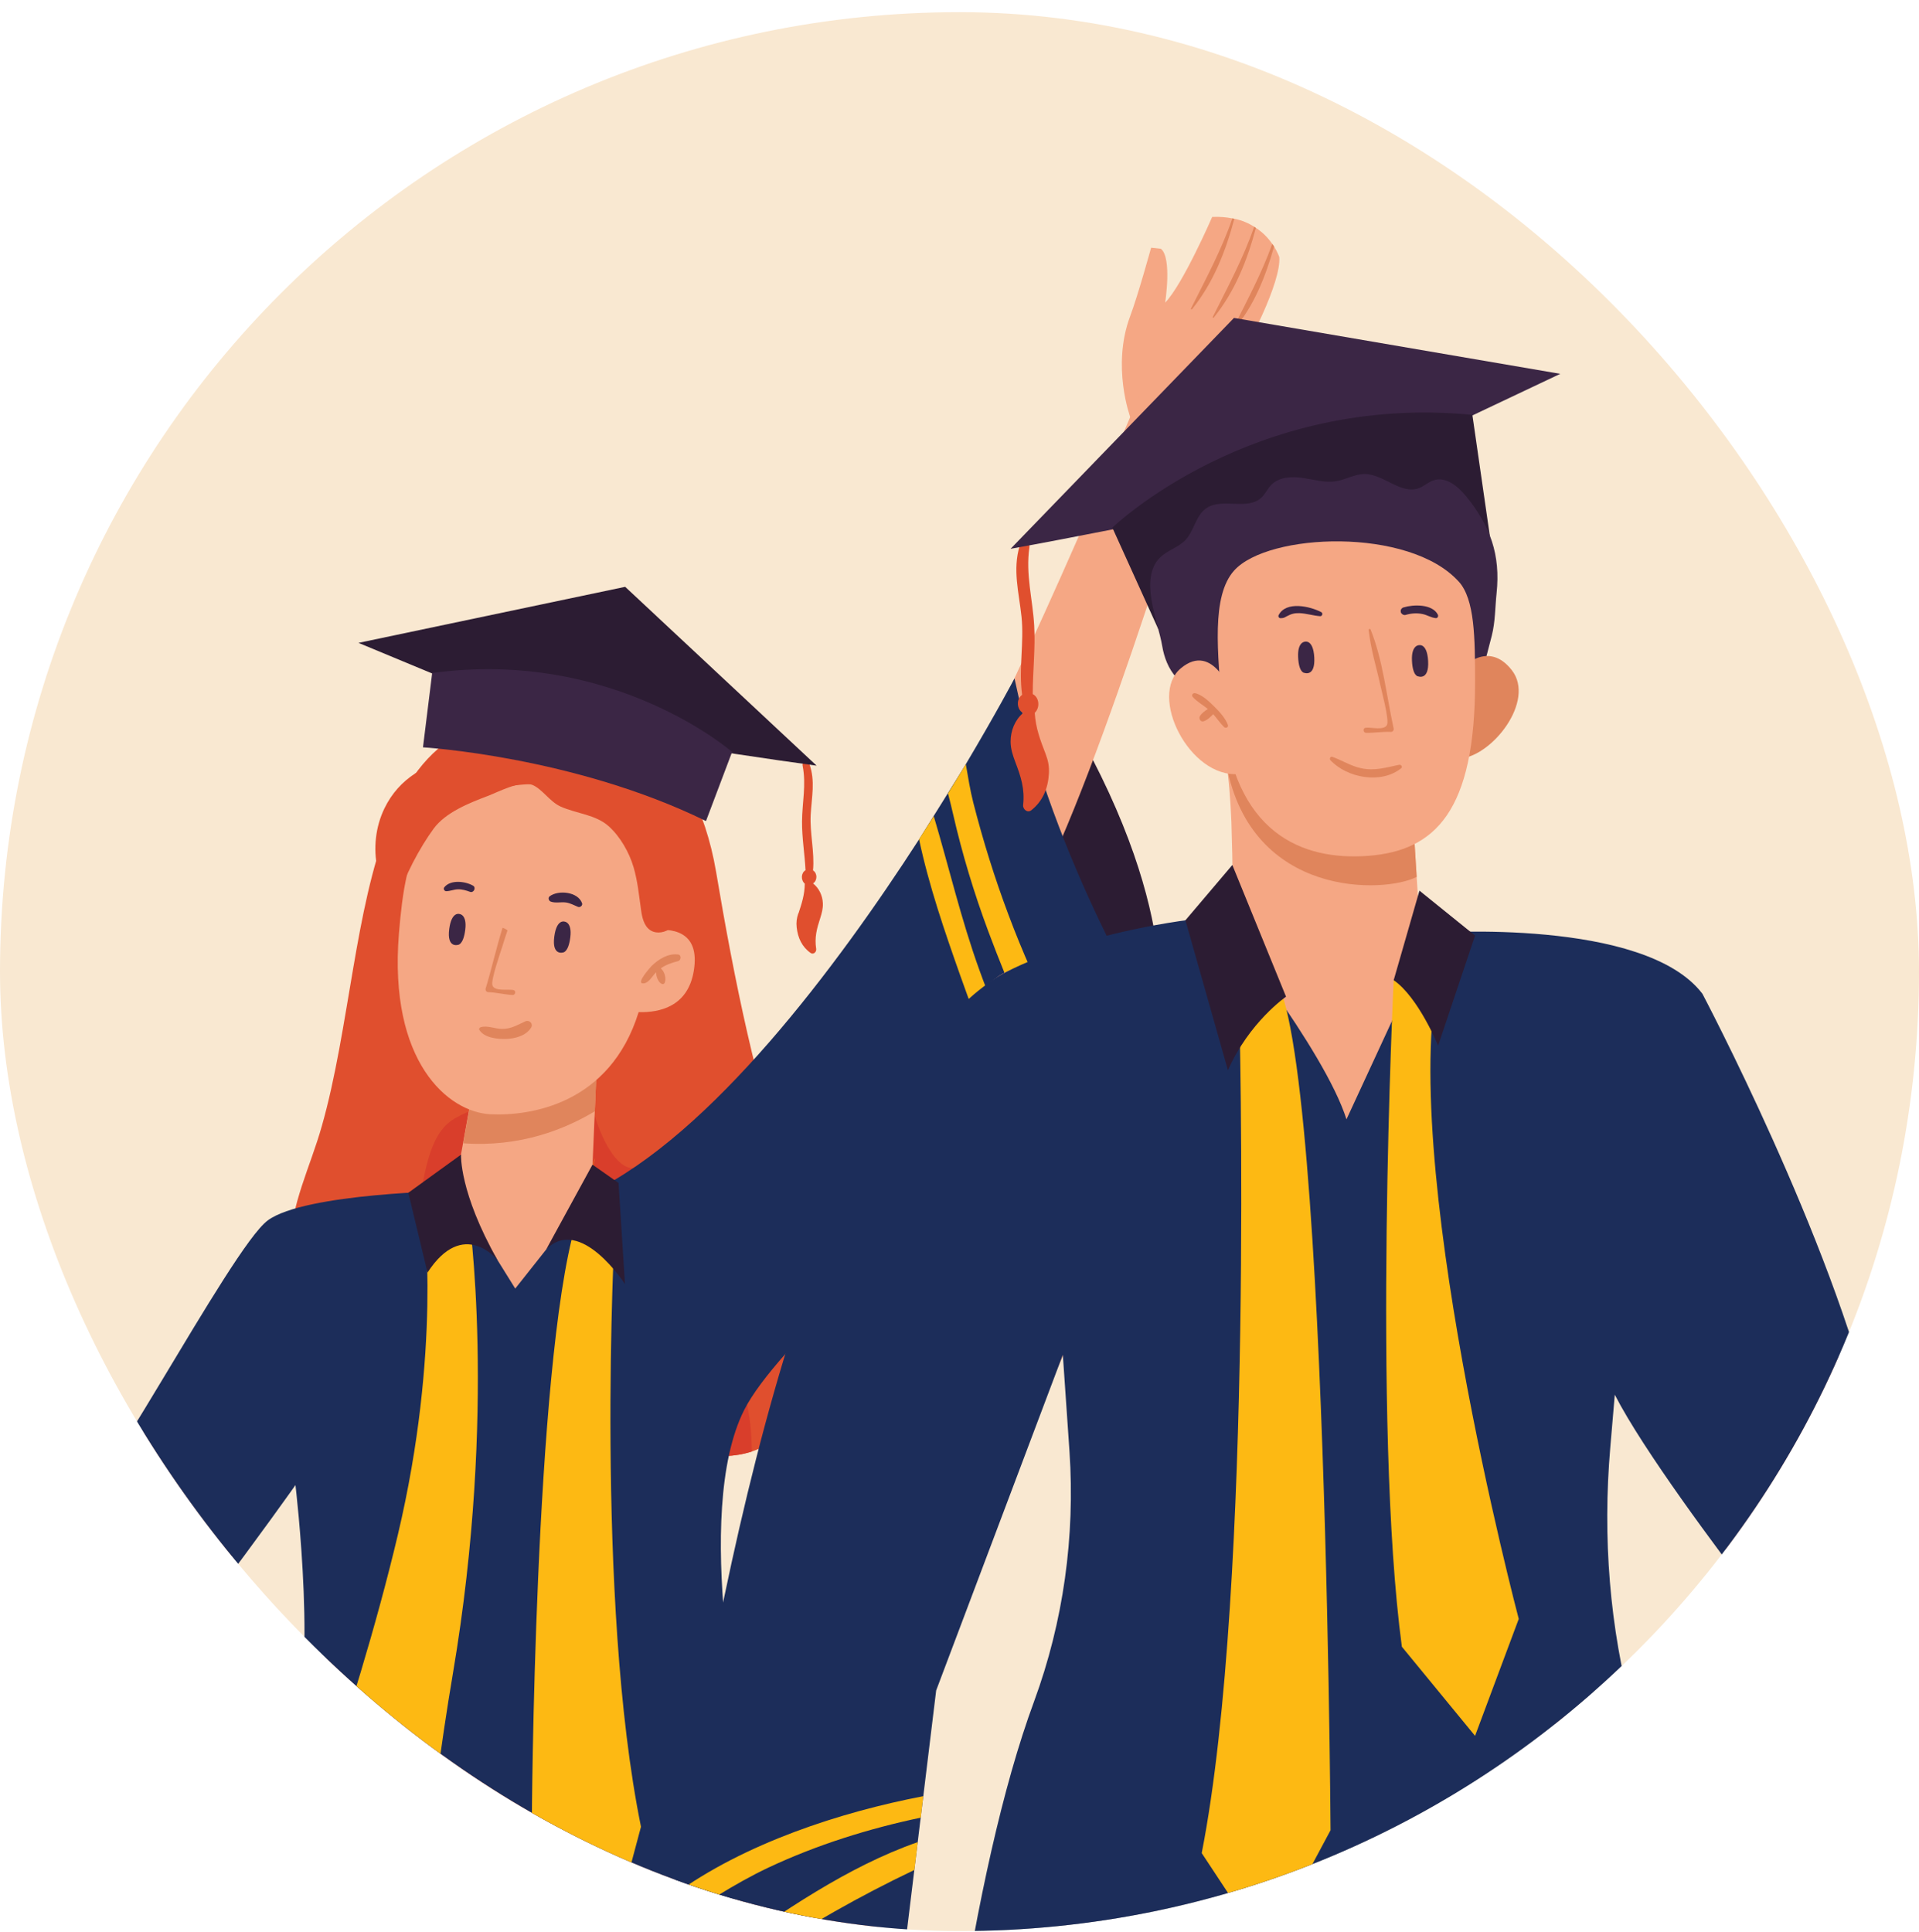 <svg xmlns="http://www.w3.org/2000/svg" fill="none" viewBox="0 0 150 151" height="151" width="150">
<g clip-path="url(#clip0_552_1415)">
<rect fill="#F9E8D1" rx="75" height="150" width="150" y="0.95"></rect>
<g clip-path="url(#clip1_552_1415)">
<path fill="#E04F2E" d="M62.411 71.404C62.677 70.594 62.892 69.948 62.906 69.074C62.586 68.804 62.604 68.227 62.965 68.026C62.901 66.758 62.682 65.49 62.691 64.222C62.7 62.73 63.034 61.348 62.736 59.851C62.668 59.499 63.153 59.398 63.267 59.723C63.743 61.046 63.441 62.314 63.368 63.682C63.29 65.142 63.684 66.589 63.551 68.04C63.908 68.259 63.899 68.836 63.551 69.056C64.023 69.427 64.293 70.003 64.32 70.608C64.338 71.006 64.233 71.39 64.114 71.766C63.844 72.594 63.657 73.281 63.798 74.173C63.835 74.407 63.583 74.649 63.359 74.489C62.686 74.013 62.366 73.313 62.274 72.502C62.228 72.1 62.274 71.775 62.398 71.404H62.411Z"></path>
<path fill="#2C1C33" d="M90.413 80.333C90.413 80.333 92.729 71.962 83.84 56.481L77.785 63.283C77.785 63.283 86.417 82.704 90.409 80.333H90.413Z"></path>
<path fill="#F5A784" d="M35.732 136.669C35.732 136.669 45.962 278.164 45.971 278.292C46.141 280.27 46.122 283.369 46.465 285.273C46.598 286.069 47.001 286.664 47.628 287.099C50.594 290.903 58.233 294.857 58.082 294.683C53.231 289.086 52.906 282.577 52.906 280.952C52.906 280.709 52.915 280.576 52.915 280.576C52.933 280.384 53.057 279.428 53.217 277.954C53.812 272.727 55.075 260.963 55.396 253.589C55.538 250.097 55.606 246.527 55.579 242.998C55.579 242.613 55.569 242.229 55.569 241.858C55.51 235.56 55.588 230.053 55.812 225.202C56.247 215.365 57.176 208.193 58.394 202.439C58.535 201.734 58.719 200.924 58.888 200.027C60.847 189.765 63.813 167.804 60.472 154.878C59.675 151.82 58.828 149.046 57.95 146.552C57.181 144.3 56.398 142.304 55.679 140.56C55.377 139.823 54.714 138.299 54.672 138.198C53.038 134.358 51.715 132.326 51.715 132.326C51.715 132.326 50.695 133.827 47.637 135.072C47.033 135.315 46.356 135.548 45.591 135.759C45.188 135.878 44.786 135.992 44.351 136.093C44.319 136.074 44.291 136.074 44.268 136.093C43.371 136.276 42.373 136.436 41.252 136.537C39.65 136.706 37.824 136.756 35.732 136.669Z"></path>
<path fill="#F5A784" d="M17.239 170.174C17.28 181.283 19.024 193.321 20.337 200.15C20.507 201.047 20.69 201.853 20.823 202.562C21.83 207.272 22.64 212.943 23.125 220.258C23.537 226.24 23.738 233.303 23.67 241.848C23.67 242.274 23.67 242.695 23.661 243.13C23.619 246.773 23.693 250.463 23.862 254.065C24.214 262.176 25.606 274.777 25.949 277.907C26.009 278.383 26.041 278.635 26.041 278.635C26.041 278.635 26.686 288.247 21.097 294.692C21.28 294.692 31.144 289.479 32.545 285.332C32.586 285.231 32.614 285.13 32.627 285.057C32.636 285.025 32.636 285.007 32.646 284.988C32.664 284.856 32.696 284.737 32.705 284.627C32.723 284.375 32.714 284.142 32.696 283.913C32.815 282.004 33.09 280.461 33.25 278.415C33.259 278.242 33.282 278.072 33.291 277.903C33.927 270.328 43.494 136.792 43.494 136.792C42.908 136.825 42.152 136.71 41.255 136.541C39.26 136.165 36.673 135.442 34.261 135.026C31.236 134.472 28.471 134.38 27.441 135.982C26.727 137.072 26 138.243 25.295 139.484C22.69 144.024 20.209 149.421 18.758 155.001C17.651 159.317 17.234 164.626 17.243 170.174H17.239Z"></path>
<path fill="#E04F2E" d="M22.637 97.668C22.577 99.938 23.14 102.135 23.827 104.09C24.454 105.889 25.209 107.582 26.216 108.731C26.852 109.445 27.539 109.917 28.253 110.196C29.828 110.841 31.562 110.631 33.206 110.406C40.621 109.413 47.29 112.535 54.604 113.67C55.977 113.899 57.41 113.899 58.769 113.459C60.001 113.057 61.172 112.288 62.161 110.946C65.983 105.815 63.736 98.24 61.809 92.761C59.126 85.099 57.41 76.686 55.968 68.118C55.149 63.284 52.993 59.183 50.288 57.347C47.473 55.43 45.614 57.21 42.9 57.645C40.648 57.993 38.643 55.952 36.121 57.261C30.665 60.071 28.976 67.678 27.608 75.688C26.88 79.913 26.235 84.239 25.154 88.028C24.257 91.223 22.724 94.102 22.632 97.663L22.637 97.668Z"></path>
<path fill="#D93E2B" d="M28.256 110.2C29.83 110.845 31.565 110.635 33.208 110.41C40.623 109.417 47.292 112.539 54.607 113.674C55.98 113.903 57.413 113.903 58.772 113.463C58.754 112.589 58.712 111.719 58.589 110.882C57.742 104.739 53.183 101.32 52.977 95.017C52.918 93.081 52.996 90.358 51.897 90.028C51.233 89.836 50.666 90.797 50.039 91.145C48.656 91.932 47.325 89.731 46.597 87.566C45.86 85.419 45.182 82.837 43.8 82.05C41.598 80.791 39.722 84.929 37.566 86.38C36.618 87.025 35.538 87.167 34.682 88.142C32.806 90.289 32.957 95.123 31.826 98.473C30.869 101.334 28.952 103.151 28.366 106.291C28.132 107.563 28.146 108.872 28.247 110.2H28.256Z"></path>
<path fill="#F5A784" d="M55.659 140.167C55.343 141.211 54.249 141.476 52.574 141.325C49.59 141.055 46.445 141.485 43.429 141.371C42.138 141.33 40.847 141.257 39.57 141.17C38.27 141.083 36.993 140.977 35.771 140.867C33.62 140.671 31.478 140.369 29.331 140.185C28.265 140.094 27.262 140.213 26.182 140.057C25.99 140.03 25.788 139.998 25.628 139.883C25.239 139.6 25.326 139.005 25.431 138.533C26.246 134.903 25.633 131.402 25.321 127.79C25.01 124.202 25.331 120.755 24.127 117.267C23.866 116.512 23.477 115.395 23.175 114.91C22.653 114.086 22.108 113.116 21.701 112.233C20.547 109.752 20.799 107.275 21.683 104.68C22.342 102.762 22.547 100.927 22.836 99.064C22.95 98.29 23.078 97.512 23.252 96.725C23.642 95.018 25.175 94.464 26.878 94.148C27.459 94.043 28.049 93.956 28.631 93.869C28.924 93.809 29.244 93.754 29.532 93.704C30.599 93.548 31.693 93.425 32.645 93.333C32.887 93.306 33.121 93.283 33.345 93.265C34.618 93.141 35.519 93.082 35.519 93.082L37.222 83.68C37.483 81.025 40.82 80.407 43.474 80.334C45.278 80.297 46.761 80.499 46.761 80.499L46.225 93.201C46.225 93.329 46.866 93.347 48.02 93.406C48.281 93.425 48.574 93.443 48.894 93.457C49.283 93.484 49.727 93.507 50.203 93.553C50.253 93.553 50.327 93.553 50.377 93.562C50.592 93.58 50.812 93.599 51.018 93.622C52.203 93.718 53.636 93.777 54.908 94.088C55.54 94.244 56.08 94.445 56.547 94.72C57.233 95.137 57.742 95.727 57.961 96.583C57.989 96.679 58.002 96.775 58.021 96.876C58.048 97.05 58.071 97.215 58.099 97.389C58.456 100.552 57.371 103.875 56.652 106.873C56.272 108.433 55.975 109.976 55.723 111.537C55.645 112.031 55.48 113.253 55.462 113.368C55.297 114.549 55.16 115.725 55.036 116.915C54.872 118.535 54.734 120.165 54.602 121.813C54.574 122.151 54.515 122.472 54.515 122.81C54.469 125.085 54.295 127.177 54.075 129.397C53.801 132.198 54.831 135.357 55.535 138.03C55.778 138.954 55.81 139.65 55.654 140.158L55.659 140.167Z"></path>
<path fill="#E0855C" d="M36.203 89.368C40.648 89.694 44.177 88.265 46.497 86.865L46.685 82.484L43.476 80.342C40.822 80.411 37.48 81.033 37.224 83.688L36.203 89.373V89.368Z"></path>
<path fill="#F5A784" d="M31.181 72.987C31.446 69.673 31.904 66.863 33.048 65.403C38.088 58.994 48.428 60.784 50.428 65.924C51.078 67.595 51.206 69.948 50.982 72.735C52.314 72.552 54.794 72.635 54.222 75.939C53.746 78.695 51.545 79.162 49.92 79.116C47.677 86.339 41.42 87.249 38.33 87.098C35.039 86.938 30.371 83.016 31.181 72.987Z"></path>
<path fill="#3B2645" d="M35.794 73.858C35.794 73.858 34.91 74.137 35.116 72.608C35.299 71.23 35.913 71.445 35.913 71.445C35.913 71.445 36.517 71.468 36.366 72.677C36.215 73.88 35.794 73.858 35.794 73.858Z"></path>
<path fill="#3B2645" d="M44.005 74.452C44.005 74.452 43.122 74.731 43.328 73.203C43.511 71.825 44.124 72.04 44.124 72.04C44.124 72.04 44.729 72.063 44.578 73.271C44.426 74.475 44.005 74.452 44.005 74.452Z"></path>
<path fill="#E0855C" d="M40.137 77.389C39.702 77.302 38.677 77.517 38.493 77.032C38.342 76.629 39.162 74.327 39.281 73.933C39.409 73.498 39.542 73.114 39.67 72.729C39.633 72.702 39.597 72.665 39.555 72.642C39.464 72.588 39.372 72.551 39.281 72.523C38.791 74.107 38.42 75.769 37.962 77.27C37.921 77.403 38.013 77.549 38.159 77.554C38.805 77.577 39.427 77.741 40.068 77.778C40.283 77.792 40.361 77.439 40.141 77.394L40.137 77.389Z"></path>
<path fill="#3B2645" d="M36.971 69.228C36.362 68.88 35.204 68.743 34.723 69.366C34.636 69.48 34.737 69.663 34.874 69.663C35.186 69.663 35.465 69.526 35.776 69.517C36.115 69.503 36.426 69.599 36.742 69.713C37.026 69.819 37.241 69.384 36.975 69.228H36.971Z"></path>
<path fill="#3B2645" d="M45.498 70.606C45.186 69.704 43.648 69.549 42.966 70.061C42.811 70.18 42.893 70.418 43.053 70.478C43.429 70.615 43.845 70.492 44.243 70.546C44.591 70.597 44.861 70.761 45.182 70.89C45.347 70.958 45.562 70.775 45.498 70.601V70.606Z"></path>
<path fill="#E0855C" d="M41.072 79.834C40.449 80.104 39.969 80.434 39.25 80.429C38.692 80.429 38.101 80.132 37.566 80.296C37.483 80.324 37.414 80.42 37.469 80.507C37.849 81.129 38.902 81.235 39.561 81.212C40.271 81.184 41.122 80.965 41.516 80.324C41.703 80.022 41.378 79.701 41.072 79.834Z"></path>
<path fill="#E04F2E" d="M49.149 61.626L52.792 64.761C53.204 66.752 53.795 68.611 53.401 70.606C53.273 71.252 53.076 71.92 52.618 72.392C52.22 72.799 51.584 73.01 51.062 72.826C50.98 72.799 50.898 72.758 50.824 72.707C50.334 72.373 50.193 71.723 50.11 71.138C49.95 70.016 49.845 68.881 49.524 67.791C49.186 66.638 48.485 65.402 47.588 64.592C46.558 63.663 45.029 63.599 43.807 63.04C42.956 62.651 42.37 61.649 41.592 61.347C40.658 60.985 38.969 61.901 38.1 62.23C36.685 62.766 34.836 63.498 33.902 64.766C32.822 66.235 31.559 68.583 31.087 70.336C31.037 70.529 30.579 71.655 30.405 71.751C29.444 72.282 29.618 68.442 29.504 67.897C29.17 66.322 29.348 64.633 30.053 63.182C31.206 60.811 33.326 59.676 35.793 59.141C37.125 58.852 38.228 59.058 39.587 59.017C41.345 58.962 43.276 58.93 44.961 59.667C46.38 60.289 47.707 61.013 49.144 61.631L49.149 61.626Z"></path>
<path fill="#E0855C" d="M53.001 74.611C52.227 74.506 51.477 74.982 50.941 75.499C50.868 75.573 49.76 76.795 50.214 76.863C50.657 76.932 50.96 76.337 51.23 76.058C51.248 76.04 51.271 76.026 51.289 76.007C51.285 76.36 51.463 76.781 51.719 76.905C51.797 76.941 51.898 76.927 51.944 76.845C52.108 76.543 51.957 75.93 51.651 75.696C52.053 75.408 52.479 75.266 53.006 75.129C53.244 75.064 53.276 74.648 53.006 74.611H53.001Z"></path>
<path fill="#F5A784" d="M93.323 35.971C93.323 35.971 94 32.236 96.129 29.215C97.621 27.101 100.161 21.983 99.996 20.088C99.996 20.088 99.877 19.745 99.594 19.274C99.552 19.205 99.507 19.136 99.452 19.068C99.168 18.665 98.761 18.198 98.17 17.814C98.129 17.786 98.079 17.754 98.033 17.722C97.612 17.457 97.095 17.223 96.486 17.1C96.436 17.09 96.381 17.081 96.33 17.072C95.863 16.981 95.341 16.93 94.751 16.958C94.751 16.958 92.444 22.263 91.076 23.654C91.076 23.654 91.625 20.125 90.737 19.443L89.977 19.361C89.977 19.361 88.952 23.091 88.343 24.707C86.865 28.643 88.357 32.635 88.357 32.635C88.357 32.635 90.883 37.766 93.323 35.967V35.971Z"></path>
<path fill="#E0855C" d="M96.483 17.104C96.432 17.095 96.377 17.086 96.327 17.077C95.485 19.53 94.263 21.777 93.091 24.125C93.068 24.171 93.132 24.217 93.169 24.18C94.839 22.116 95.805 19.645 96.483 17.104Z"></path>
<path fill="#E0855C" d="M98.166 17.818C98.125 17.79 98.075 17.758 98.029 17.726C97.187 20.184 95.965 22.431 94.797 24.779C94.774 24.825 94.838 24.871 94.871 24.83C96.528 22.784 97.498 20.34 98.166 17.818Z"></path>
<path fill="#E0855C" d="M99.587 19.274C99.545 19.205 99.5 19.137 99.445 19.068C98.621 21.375 97.463 23.508 96.36 25.728C96.332 25.769 96.396 25.819 96.433 25.778C98.03 23.91 98.923 21.613 99.587 19.274Z"></path>
<path fill="#F5A784" d="M94.315 32.685L89.166 30.648C89.166 30.648 77.975 57.457 73.159 64.853C72.679 65.586 72.001 66.272 71.558 67.169C66.312 77.747 54.928 90.962 46.223 93.2C44.566 93.626 46.323 97.663 45.76 98.931C42.259 106.927 47.816 113.747 47.816 113.747C49.445 114.072 52.059 113.257 54.114 111.559C62.664 104.51 73.883 83.153 79.211 73.129C79.792 72.049 80.295 71.092 80.726 70.309C86.067 60.51 94.32 32.68 94.32 32.68L94.315 32.685Z"></path>
<path fill="#2C1C33" d="M63.83 59.85L48.867 45.871L28.023 50.252L43.64 56.742C43.64 56.742 56.438 58.852 63.83 59.85Z"></path>
<path fill="#3B2645" d="M55.184 64.18L57.225 58.779C57.225 58.779 47.934 50.663 33.781 52.609L33.062 58.417C33.062 58.417 44.849 59.113 55.184 64.18Z"></path>
<path fill="#F5A784" d="M29.052 103.965C29.793 102.514 30.544 100.884 30.342 99.062C29.93 95.282 26.69 94.508 24.442 94.7C21.682 94.934 19.975 97.57 18.295 100.097C15.077 104.949 12.349 110.121 9.287 115.105C8.688 116.08 5.369 121.733 3.932 121.115C-0.572 119.17 -23.408 111.256 -24.529 110.867C-27.381 109.878 -27.601 116.433 -26.291 117.508C-23.261 119.998 -2.073 129.327 3.918 131.963C6.079 133.007 10.482 129.519 14.423 125.683C17.1 123.079 19.48 120.076 21.664 116.826C24.36 112.817 26.758 108.432 29.042 103.969L29.052 103.965ZM-17.819 112.126C-17.846 112.089 -17.865 112.071 -17.888 112.025C-17.86 112.048 -17.833 112.084 -17.805 112.107L-17.819 112.13V112.126Z"></path>
<path fill="#1C2D5A" d="M-12.625 136.308C-12.625 136.308 -11 136.326 -8.647 136.308C-8.052 136.299 -2.12 136.148 -1.475 136.125C2.612 135.923 6.576 135.562 7.899 134.852C10.989 133.209 23.095 116.086 23.095 116.086C23.095 116.086 24.954 131.602 22.642 136.074C20.322 140.533 4.988 174.303 3.949 246.046C3.949 246.046 33.49 255.246 74.36 244.957C74.36 244.957 74.964 168.508 58.175 136.839C58.175 136.839 54.06 118.356 58.175 110.204C60.647 105.32 71.765 95.534 80.26 88.504C80.704 88.128 90.417 80.333 90.417 80.333C90.417 80.333 82.347 67.508 79.299 53.03C79.299 53.03 77.885 55.712 75.495 59.731C75.06 60.459 72.236 64.986 71.843 65.604C65.384 75.614 55.607 88.677 46.224 93.209L40.274 100.725L35.523 93.085C35.523 93.085 23.837 93.246 20.93 95.397C18.024 97.548 6.997 118.937 4.636 119.381C3.931 119.514 2.516 119.322 0.882 118.988C0.397 118.887 -0.116 118.777 -0.633 118.663C-1.228 118.521 -3.329 117.985 -3.75 117.875C-6.139 117.239 -8.066 116.644 -8.066 116.644L-12.625 136.312V136.308Z"></path>
<path fill="#FDB913" d="M74.101 62.02C74.243 62.574 74.385 63.119 74.495 63.622C75.209 66.748 76.138 69.815 77.259 72.822C78.884 77.161 80.852 81.844 83.466 85.858C84.079 85.364 84.665 84.901 85.21 84.457C84.313 83.007 83.402 81.551 82.619 80.04C81.187 77.267 79.914 74.41 78.825 71.495C77.745 68.629 76.838 65.705 76.078 62.739C75.836 61.8 75.676 60.77 75.493 59.731C75.058 60.459 74.595 61.215 74.101 62.02Z"></path>
<path fill="#FDB913" d="M71.839 65.599C72.608 69.234 73.849 72.831 75.048 76.223C76.513 80.338 78.124 84.618 80.252 88.504C80.696 88.128 81.131 87.776 81.552 87.423C79.817 83.588 77.982 79.807 76.549 75.811C75.126 71.875 74.178 67.792 72.988 63.796C72.613 64.382 72.233 64.986 71.839 65.604V65.599Z"></path>
<path fill="#FDB913" d="M48.047 96.276C48.047 96.276 46.496 125.108 50.103 142.794L47.132 153.917L41.571 142.446C41.571 142.446 41.754 106.955 44.976 95.763C48.199 84.572 45.329 94.862 45.329 94.862L48.047 96.271V96.276Z"></path>
<path fill="#FDB913" d="M36.629 94.866C36.629 94.866 38.894 110.168 35.407 130.779C33.383 142.739 32.825 152.2 32.825 152.2L24.041 159.286L21.808 149.495C21.808 149.495 27.671 134.441 31.095 119.986C34.519 105.531 33.141 95.004 33.141 95.004L36.629 94.871V94.866Z"></path>
<path fill="#2C1C33" d="M46.312 91.039L48.349 92.467L48.852 100.376C48.852 100.376 45.369 94.97 42.7 97.653L46.312 91.039Z"></path>
<path fill="#2C1C33" d="M38.892 98.5C38.892 98.5 36.223 95.15 33.417 99.475L31.916 93.237L36.035 90.257C36.035 90.257 35.884 93.191 38.892 98.5Z"></path>
<path fill="#FDB913" d="M-3.418 136.193C-2.773 136.175 -2.127 136.143 -1.482 136.125C-0.837 134.006 -0.512 131.744 -0.182 129.767C0.395 126.375 1.008 122.585 0.875 118.983C0.39 118.882 -0.123 118.773 -0.64 118.658C-0.992 122.059 -1.033 125.519 -1.61 128.888C-2.054 131.461 -2.631 133.854 -3.427 136.193H-3.418Z"></path>
<path fill="#E04F2E" d="M81.736 58.946C81.306 57.829 80.962 56.937 80.88 55.719C81.31 55.321 81.242 54.515 80.724 54.255C80.724 52.474 80.939 50.684 80.839 48.908C80.72 46.821 80.157 44.908 80.463 42.793C80.537 42.294 79.85 42.184 79.708 42.651C79.136 44.537 79.644 46.295 79.846 48.199C80.061 50.24 79.612 52.291 79.896 54.314C79.415 54.644 79.466 55.454 79.965 55.737C79.328 56.287 78.994 57.12 78.994 57.967C78.994 58.53 79.168 59.051 79.365 59.573C79.8 60.713 80.111 61.665 79.974 62.924C79.937 63.253 80.308 63.574 80.61 63.336C81.516 62.622 81.919 61.619 81.988 60.48C82.02 59.912 81.933 59.463 81.736 58.951V58.946Z"></path>
<path fill="#3B2645" d="M78.994 42.898L96.456 24.851L121.96 29.222L103.336 38.038C103.336 38.038 87.915 41.292 78.999 42.898H78.994Z"></path>
<path fill="#2C1C33" d="M90.532 49.16L86.948 41.246C86.948 41.246 97.819 30.741 115.088 32.43L116.452 41.878C116.452 41.878 102.817 42.367 90.536 49.156L90.532 49.16Z"></path>
<path fill="#B2B2B2" d="M68.621 265.575C75.752 269.407 78.787 269.8 87.63 266.573C95.494 194.501 102.543 155.791 102.543 155.791C103.952 165.619 108.649 190.921 115.656 266.143C121.176 269.333 131.416 267.663 135.659 266.212C134.359 247.152 132.066 211.94 131.818 205.024C130.509 168.626 127.868 148.884 126.188 139.547C125.282 134.539 124.651 132.516 124.651 132.516C117.528 116.144 106.85 117.261 103.307 129.326C100.611 120.121 93.741 117.288 87.475 123.765C85.525 125.774 83.653 128.644 81.973 132.516C81.973 132.516 80.375 136.801 78.485 145.191C77.94 147.603 77.277 154.194 76.585 162.46C75.418 176.503 69.958 246.8 68.621 265.571V265.575Z"></path>
<path fill="#3B2645" d="M91.968 52.982C91.322 52.281 90.993 51.375 90.846 50.505C90.526 48.569 89.002 45.214 90.686 43.571C91.263 43.008 92.114 42.793 92.668 42.207C93.341 41.488 93.46 40.326 94.261 39.749C95.488 38.865 97.497 39.932 98.6 38.898C98.902 38.614 99.072 38.211 99.36 37.913C99.973 37.277 100.976 37.227 101.85 37.36C102.724 37.492 103.603 37.762 104.473 37.611C105.205 37.483 105.882 37.067 106.624 37.053C108.134 37.03 109.498 38.687 110.913 38.156C111.325 38 111.659 37.671 112.08 37.538C113.023 37.241 113.952 38.005 114.579 38.769C116.492 41.108 117.298 43.365 116.982 46.368C116.863 47.484 116.886 48.578 116.607 49.686C114.332 58.799 113.691 56.204 113.691 56.204C111.402 55.993 109.114 55.755 106.83 55.508C103.759 55.174 100.687 54.822 97.63 54.373C96.408 54.195 95.199 53.943 93.977 53.755C93.171 53.632 92.567 53.604 91.968 52.977V52.982Z"></path>
<path fill="#E0855C" d="M114.257 52.263C114.257 52.263 116.285 49.974 118.17 52.382C120.056 54.79 116.591 59.184 114.042 59.303C114.042 59.303 113.932 53.261 114.257 52.258V52.263Z"></path>
<path fill="#F5A784" d="M76.959 78.395C77.948 80.962 81.184 89.691 82.91 98.022C83.088 98.878 83.235 99.706 83.381 100.535C83.514 101.271 83.619 101.953 83.706 102.617C83.752 103.015 83.811 103.546 83.885 104.183C84.58 110.934 85.908 129.806 86.146 133.023C86.159 133.321 86.173 133.481 86.173 133.481C103.731 138.901 122.255 134.589 122.255 134.589C122.255 134.589 122.283 134.25 122.388 133.6C122.786 130.469 126.599 97.093 126.732 95.747C127.514 87.814 128.091 80.505 128.137 75.955C128.151 75.291 127.546 74.907 126.658 74.655C126.631 74.641 126.613 74.641 126.585 74.641C125.226 74.257 123.216 74.17 121.637 73.904C118.342 73.328 114.785 73.062 112.73 72.975C112.451 72.962 112.213 72.943 111.993 72.93C111.828 72.902 111.682 72.902 111.549 72.902C111.192 72.893 111.004 72.888 111.004 72.888L110.446 63.862C110.148 63.922 109.856 63.967 109.558 63.981C108.968 64.068 108.391 64.109 107.828 64.114C107.073 64.123 106.381 64.082 105.731 64.008C105.393 63.972 105.068 63.935 104.757 63.876C104.299 63.803 103.855 63.729 103.429 63.624C102.72 63.446 102.024 63.239 101.392 62.988C101.186 62.928 100.994 62.869 100.802 62.768C100.742 62.754 100.683 62.741 100.637 62.709C100.491 62.649 100.326 62.576 100.179 62.516C99.232 62.104 98.435 61.647 97.785 61.23C97.374 60.965 97.003 60.713 96.724 60.507C96.618 60.42 96.577 60.388 96.531 60.361C96.367 60.246 96.234 60.154 96.133 60.049C96 59.944 95.913 59.871 95.881 59.843C95.895 59.871 95.895 59.903 95.895 59.93C95.895 59.958 95.909 60.004 95.909 60.035C95.923 60.168 95.955 60.301 95.968 60.447C96.147 61.926 96.266 63.844 96.293 65.734C96.339 67.034 96.339 68.32 96.353 69.442C96.353 71.378 96.307 72.778 96.307 72.778C95.955 72.765 95.611 72.765 95.273 72.792C95.199 72.792 95.112 72.792 95.035 72.806C94.989 72.778 94.929 72.778 94.888 72.792C92.952 72.82 91.094 72.998 89.395 73.264C84.534 74.033 81.23 74.916 79.294 75.699C79.266 75.699 79.248 75.712 79.234 75.726C78.79 75.905 78.424 76.088 78.126 76.257C77.701 76.5 76.794 77.942 76.959 78.385V78.395Z"></path>
<path fill="#E0855C" d="M95.87 59.82C97.829 70.229 108.251 69.84 110.736 68.544L110.443 63.857C101.82 65.345 95.87 59.82 95.87 59.82Z"></path>
<path fill="#F5A784" d="M114.023 45.457C115.282 46.849 115.295 49.888 115.3 53.248C115.318 63.413 112.178 66.494 106.969 66.897C101.765 67.295 96.396 65.135 95.567 55.678C95.151 50.95 94.689 46.583 96.465 44.601C99.11 41.644 110.151 41.187 114.018 45.457H114.023Z"></path>
<path fill="#F5A784" d="M96.333 54.34C96.333 54.34 94.873 50.083 92.301 52.239C89.728 54.39 92.996 60.853 96.841 60.501C96.841 60.501 97.51 55.818 96.333 54.344V54.34Z"></path>
<path fill="#E0855C" d="M93.415 54.185C93.964 54.299 94.518 54.839 94.907 55.224C95.314 55.627 95.79 56.13 95.982 56.679C96.042 56.853 95.804 56.95 95.689 56.84C95.374 56.528 95.126 56.158 94.833 55.824C94.609 56.052 94.385 56.281 94.078 56.382C93.845 56.46 93.684 56.167 93.79 55.984C93.927 55.746 94.174 55.576 94.412 55.421C94.023 55.1 93.552 54.844 93.231 54.478C93.108 54.336 93.24 54.153 93.415 54.185Z"></path>
<path fill="#3B2645" d="M110.847 52.867C110.847 52.867 111.717 53.22 111.63 51.663C111.552 50.263 110.921 50.432 110.921 50.432C110.921 50.432 110.312 50.409 110.367 51.636C110.422 52.863 110.847 52.872 110.847 52.872V52.867Z"></path>
<path fill="#3B2645" d="M101.948 52.593C101.948 52.593 102.818 52.945 102.731 51.389C102.653 49.988 102.022 50.158 102.022 50.158C102.022 50.158 101.413 50.135 101.468 51.362C101.523 52.588 101.948 52.597 101.948 52.597V52.593Z"></path>
<path fill="#E0855C" d="M106.734 56.886C107.182 56.831 108.194 57.129 108.418 56.657C108.606 56.264 107.961 53.879 107.874 53.472C107.553 52.002 107.201 51 106.976 49.242C106.967 49.165 107.1 49.128 107.132 49.206C108.089 51.563 108.386 54.451 108.935 56.941C108.967 57.079 108.862 57.22 108.716 57.211C108.066 57.179 107.425 57.298 106.775 57.285C106.555 57.28 106.505 56.918 106.734 56.891V56.886Z"></path>
<path fill="#F5A784" d="M58.975 169.902C59.108 171.439 64.005 172.616 66.843 168.364C66.857 168.336 69.621 138.708 70.995 133.6C71.214 132.744 72.99 128.565 75.206 123.484C77.526 118.166 84.538 102.823 84.776 102.338C86.269 99.34 87.834 96.314 88.603 93.046C89.578 88.881 88.722 84.258 86.845 80.463C85.884 78.513 84.232 76.934 82.254 76.046C81.559 75.735 80.794 75.515 80.025 75.575C79.774 75.588 79.54 75.634 79.302 75.707C79.275 75.707 79.256 75.721 79.243 75.735C78.858 75.84 78.492 76.032 78.135 76.266C77.572 76.618 77.055 77.094 76.583 77.566C72.404 81.758 69.759 87.077 67.841 92.762C65.538 99.541 64.239 106.851 62.522 113.396C60.321 121.713 58.49 129.05 58.018 132.094C56.32 143.024 58.375 163.32 58.984 169.906L58.975 169.902Z"></path>
<path fill="#E0855C" d="M104.142 59.158C104.907 59.437 105.607 59.886 106.408 60.055C107.484 60.28 108.335 59.991 109.369 59.781C109.511 59.753 109.662 59.941 109.525 60.051C107.96 61.314 105.291 60.815 103.991 59.419C103.895 59.314 103.991 59.103 104.142 59.163V59.158Z"></path>
<path fill="#3B2645" d="M109.712 47.48C110.471 47.242 111.959 47.2 112.389 48.043C112.449 48.157 112.38 48.331 112.229 48.317C111.867 48.285 111.565 48.075 111.208 48.001C110.76 47.905 110.311 47.937 109.872 48.066C109.73 48.107 109.611 48.033 109.529 47.924C109.492 47.878 109.492 47.828 109.487 47.768C109.478 47.631 109.588 47.512 109.712 47.475V47.48Z"></path>
<path fill="#3B2645" d="M99.948 48.075C100.534 46.958 102.41 47.393 103.28 47.85C103.422 47.928 103.362 48.175 103.193 48.166C102.648 48.125 102.117 47.951 101.573 47.928C101.184 47.915 100.918 47.992 100.579 48.175C100.36 48.294 100.337 48.317 100.09 48.322C99.962 48.322 99.888 48.18 99.948 48.075Z"></path>
<path fill="#F5A784" d="M176.571 102.353C176.571 102.353 175.248 96.942 170.162 97.391C171.884 97.533 155.57 107.465 146.032 112.734C144.759 107.873 136.886 89.051 135.042 84.405C134.68 83.495 134.318 82.584 133.897 81.7C133.728 81.348 133.55 80.995 133.353 80.652C131.481 77.334 128.821 74.972 124.976 74.368C121.74 73.859 118.509 75.031 117.204 78.217C116.055 81.027 116.229 84.053 116.898 86.955C117.502 89.582 117.809 92.049 118.761 94.644C121.159 101.176 135.023 121.769 136.488 123.275C139.482 126.355 144.274 127.385 148.302 125.815C149.895 125.197 160.624 117.082 164.29 113.759C166.464 111.791 168.579 109.758 170.721 107.758C171.765 106.783 172.799 105.804 173.824 104.815C174.941 103.753 176.575 102.353 176.575 102.353H176.571Z"></path>
<path fill="#1C2D5A" d="M163.818 128.721C163.818 128.721 162.367 128.776 160.138 128.804C159.47 128.804 158.724 128.818 157.937 128.818C156.678 128.818 155.305 128.79 153.863 128.753C153.158 128.74 152.435 128.712 151.716 128.676C147.931 128.52 144.004 128.163 141.148 127.486C139.5 127.092 138.072 126.099 137.037 124.762C134.341 121.238 128.446 113.37 126.221 109.021L125.869 113.145C125.265 120.153 125.805 127.22 127.636 134.004C132.14 150.555 134.826 186.357 137.756 221.739C137.756 221.739 101.564 232.45 69.505 224.92C69.505 224.92 70.892 159.92 80.834 132.983C83.127 126.749 84.042 120.098 83.598 113.47L83.077 105.9L73.176 132.141L70.389 155.04C70.389 155.04 54.181 166.328 49.993 171.303C49.993 171.303 50.345 166.566 51.183 159.192C51.302 158.276 52.492 148.98 52.597 148.165C56.131 123.023 63.724 85.247 78.129 76.262C78.129 76.262 83.933 72.779 95.192 71.626C95.192 71.626 103.496 81.984 105.249 87.495L111.991 72.921C111.991 72.921 128.556 71.717 133.073 77.686C133.073 77.686 143.194 96.841 146.471 110.907L158.701 105.355C158.701 105.355 157.612 119.599 163.818 128.712V128.721Z"></path>
<path fill="#FDB913" d="M98.158 76.659L96.867 78.751C96.867 78.751 98.053 123.896 93.933 144.851L98.968 152.481L104.003 143.065C104.003 143.065 103.55 67.926 98.158 76.659Z"></path>
<path fill="#2C1C33" d="M92.66 71.935L96.326 67.614L100.524 77.908C100.524 77.908 97.636 79.9 95.983 83.662L92.66 71.935Z"></path>
<path fill="#FDB913" d="M108.937 76.624C108.937 76.624 107.257 111.424 109.578 128.721L115.299 135.688L118.714 126.547C118.714 126.547 109.047 90.035 112.589 75.566L108.937 76.624Z"></path>
<path fill="#2C1C33" d="M108.938 76.623L110.952 69.62L115.3 73.131L112.412 81.736C112.412 81.736 110.874 77.955 108.938 76.619V76.623Z"></path>
<path fill="#FDB913" d="M71.737 143.995L71.476 146.169C67.192 148.21 63.187 150.49 59.195 153.122C56.993 154.564 54.742 155.992 52.741 157.69C52.192 158.161 51.679 158.674 51.185 159.196C51.304 158.28 51.409 157.31 51.538 156.317C53.121 154.943 54.902 153.804 56.371 152.792C61.163 149.465 66.194 145.931 71.746 143.99L71.737 143.995Z"></path>
<path fill="#FDB913" d="M72.169 140.405L71.972 142.081C67.885 142.946 63.893 144.191 60.094 145.971C57.316 147.28 54.831 148.983 52.263 150.567C52.368 149.779 52.487 148.983 52.592 148.168C58.209 144.058 65.765 141.632 72.169 140.405Z"></path>
<path fill="#FDB913" d="M153.869 128.752C153.164 128.738 152.441 128.711 151.723 128.674C149.338 122.797 148.477 115.62 149.42 109.583L151.16 108.782C150.926 112.855 150.752 116.833 151.498 120.998C151.997 123.722 152.885 126.248 153.869 128.752Z"></path>
</g>
</g>
<defs>
<clipPath id="clip0_552_1415">
<rect fill="white" rx="75" height="150" width="150" y="0.95"></rect>
</clipPath>
<clipPath id="clip1_552_1415">
<rect transform="translate(-51 16.95)" fill="white" height="279" width="246.719"></rect>
</clipPath>
</defs>
</svg>
